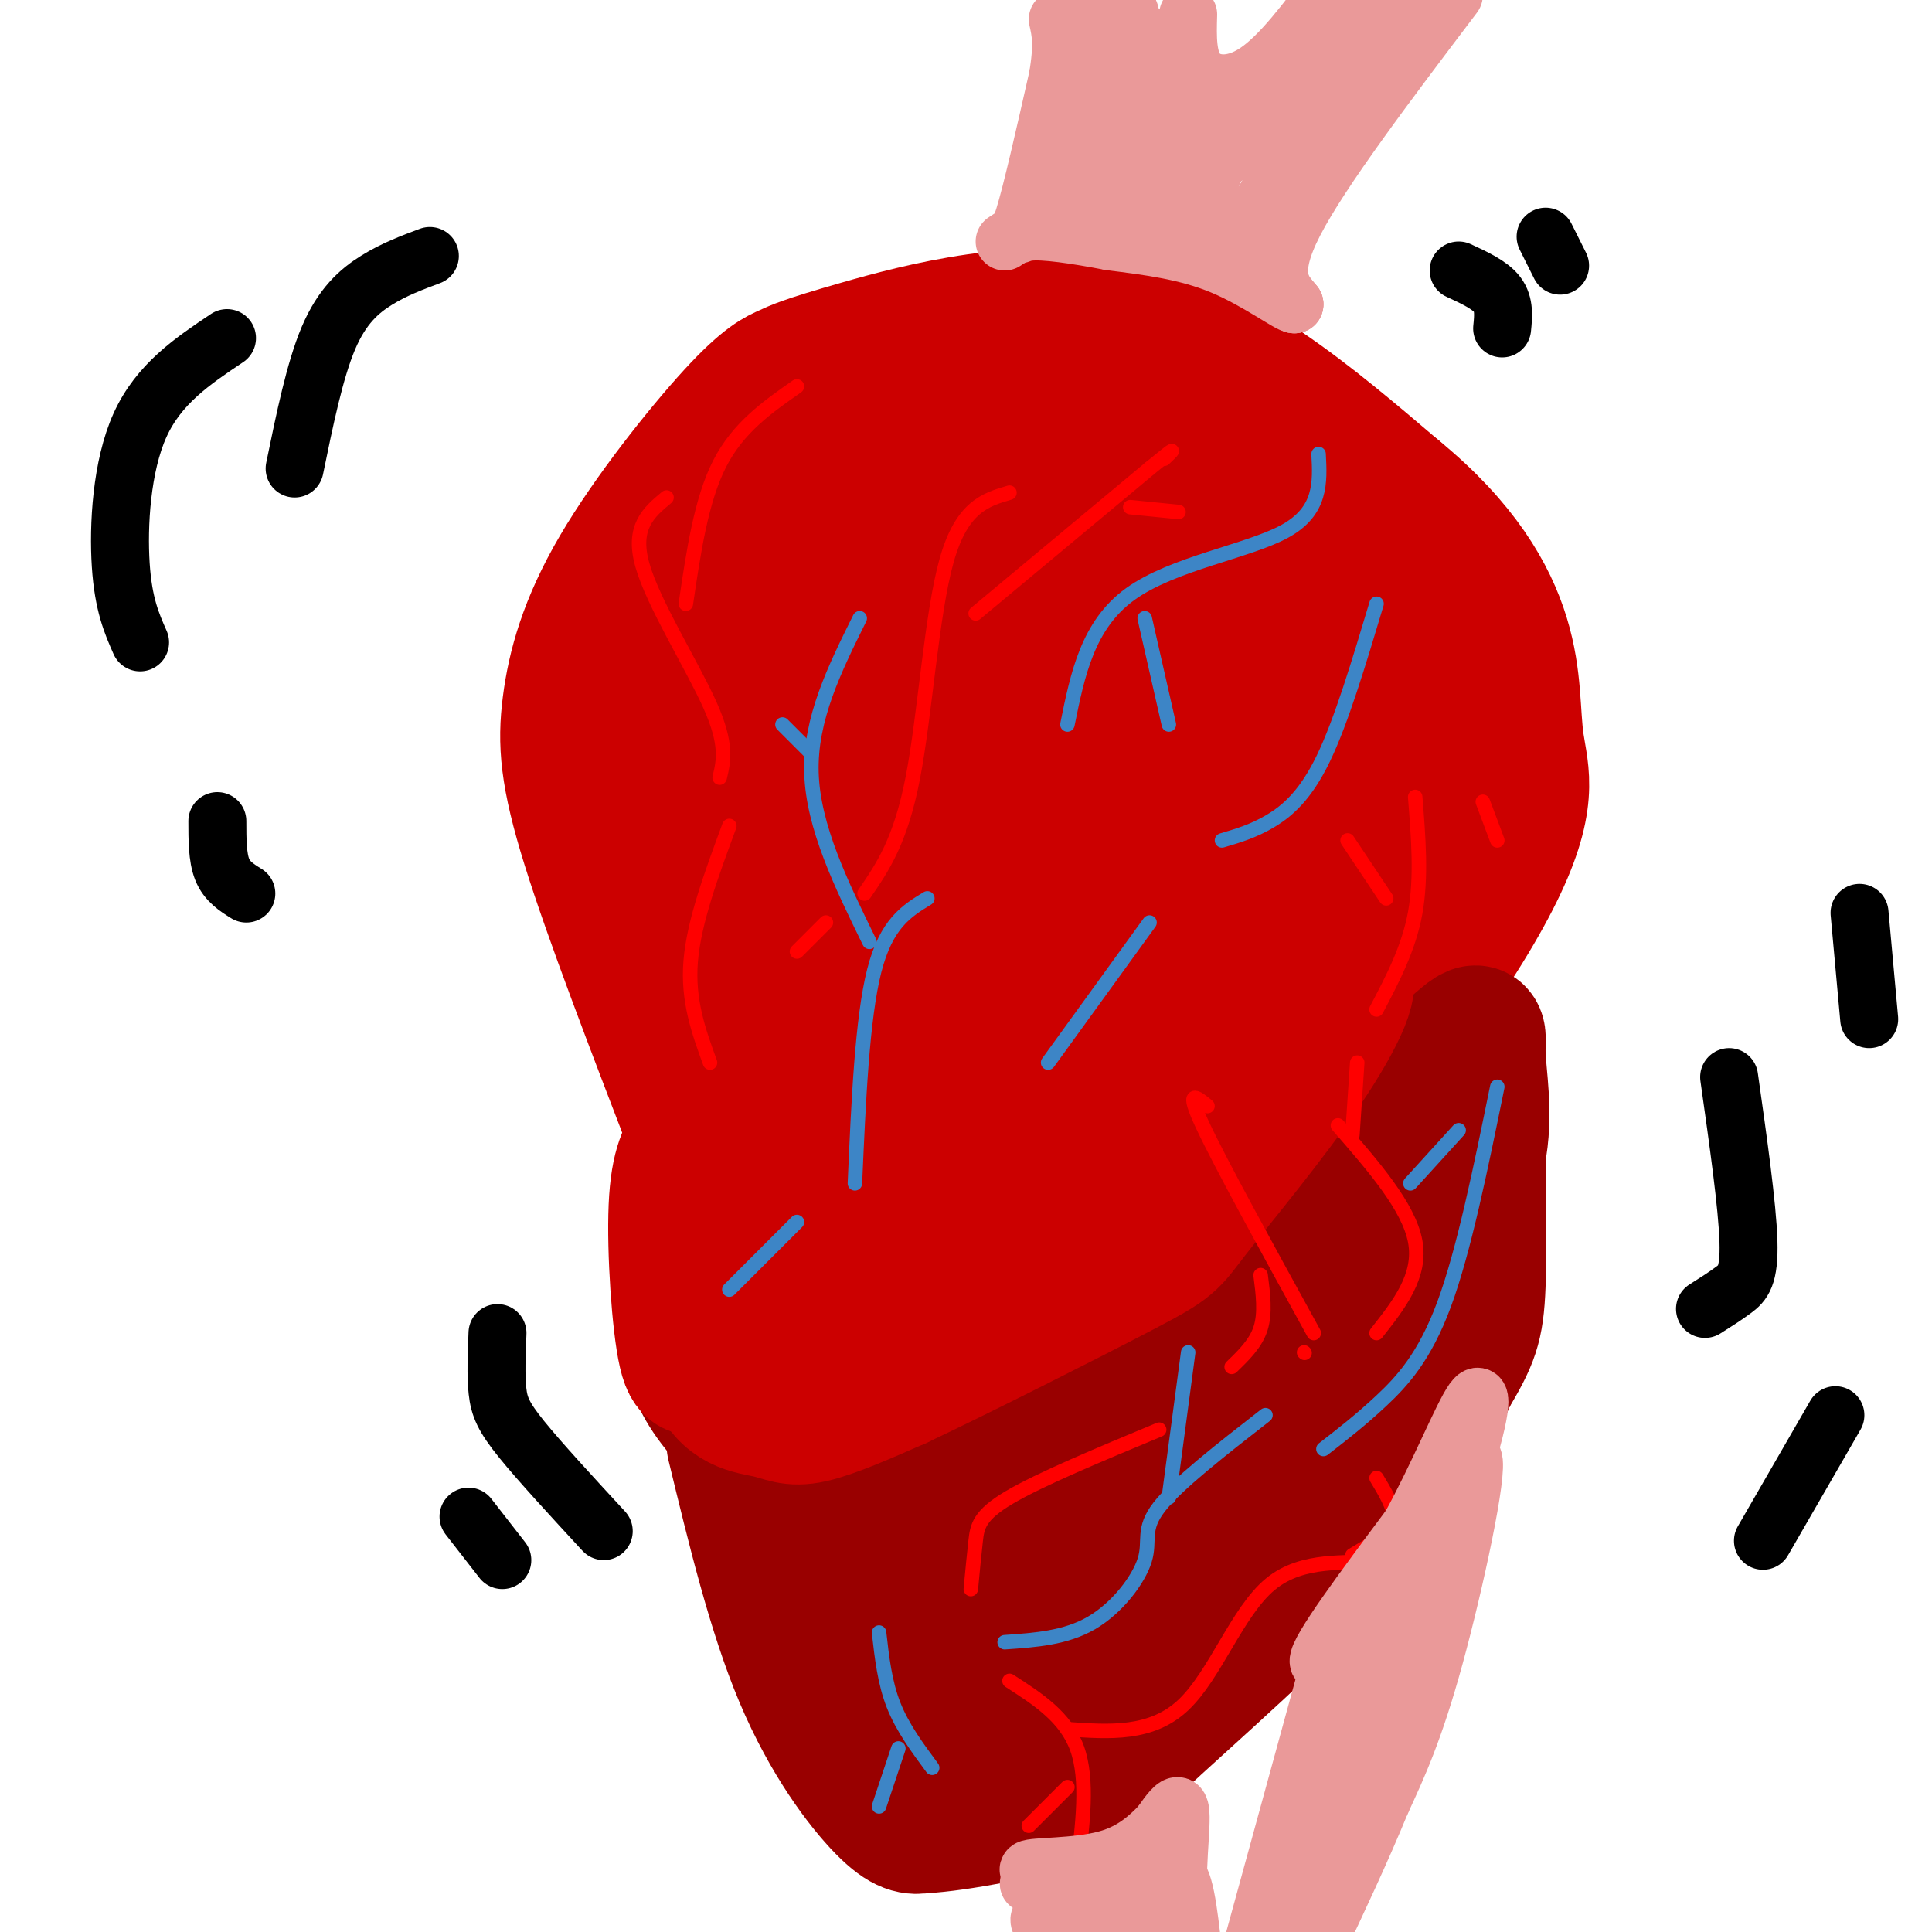 <svg viewBox='0 0 400 400' version='1.1' xmlns='http://www.w3.org/2000/svg' xmlns:xlink='http://www.w3.org/1999/xlink'><g fill='none' stroke='#cc0000' stroke-width='28' stroke-linecap='round' stroke-linejoin='round'><path d='M144,235c-8.715,-22.683 -17.430,-45.366 -22,-60c-4.570,-14.634 -4.995,-21.221 -4,-29c0.995,-7.779 3.409,-16.752 10,-28c6.591,-11.248 17.360,-24.771 24,-32c6.640,-7.229 9.151,-8.165 11,-9c1.849,-0.835 3.036,-1.571 15,-5c11.964,-3.429 34.704,-9.551 55,-5c20.296,4.551 38.148,19.776 56,35'/><path d='M289,102c13.532,11.099 19.362,21.347 22,30c2.638,8.653 2.085,15.711 3,22c0.915,6.289 3.297,11.809 -5,28c-8.297,16.191 -27.272,43.051 -46,55c-18.728,11.949 -37.208,8.985 -50,12c-12.792,3.015 -19.896,12.007 -27,21'/><path d='M186,270c-6.708,5.442 -9.980,8.547 -13,10c-3.020,1.453 -5.790,1.254 -8,1c-2.210,-0.254 -3.860,-0.563 -7,-2c-3.140,-1.437 -7.768,-4.002 -10,-11c-2.232,-6.998 -2.066,-18.428 -5,-34c-2.934,-15.572 -8.967,-35.286 -15,-55'/><path d='M128,179c-3.664,-13.129 -5.324,-18.450 2,-35c7.324,-16.550 23.631,-44.327 31,-56c7.369,-11.673 5.800,-7.242 15,-6c9.200,1.242 29.169,-0.704 41,-1c11.831,-0.296 15.523,1.058 21,4c5.477,2.942 12.738,7.471 20,12'/><path d='M258,97c6.356,4.146 12.247,8.512 16,13c3.753,4.488 5.367,9.100 11,17c5.633,7.900 15.286,19.088 9,38c-6.286,18.912 -28.510,45.546 -48,62c-19.490,16.454 -36.245,22.727 -53,29'/><path d='M193,256c-10.179,5.689 -9.128,5.411 -13,11c-3.872,5.589 -12.667,17.044 -17,5c-4.333,-12.044 -4.205,-47.589 -6,-65c-1.795,-17.411 -5.513,-16.689 -8,-23c-2.487,-6.311 -3.744,-19.656 -5,-33'/><path d='M144,151c-0.388,-8.754 1.143,-14.139 5,-21c3.857,-6.861 10.041,-15.199 15,-21c4.959,-5.801 8.692,-9.066 14,-12c5.308,-2.934 12.190,-5.538 19,-7c6.810,-1.462 13.547,-1.784 20,0c6.453,1.784 12.622,5.673 21,13c8.378,7.327 18.965,18.094 24,25c5.035,6.906 4.517,9.953 4,13'/><path d='M266,141c0.507,6.362 -0.226,15.768 -1,26c-0.774,10.232 -1.589,21.289 -12,31c-10.411,9.711 -30.418,18.076 -45,31c-14.582,12.924 -23.738,30.407 -30,30c-6.262,-0.407 -9.631,-18.703 -13,-37'/><path d='M165,222c-4.143,-14.725 -8.000,-33.036 -4,-52c4.000,-18.964 15.856,-38.581 22,-49c6.144,-10.419 6.576,-11.638 8,-14c1.424,-2.362 3.841,-5.865 8,-5c4.159,0.865 10.062,6.098 13,12c2.938,5.902 2.912,12.472 1,24c-1.912,11.528 -5.708,28.014 -9,36c-3.292,7.986 -6.078,7.470 -10,8c-3.922,0.530 -8.979,2.104 -12,3c-3.021,0.896 -4.006,1.113 -5,-3c-0.994,-4.113 -1.997,-12.557 -3,-21'/><path d='M174,161c4.215,-13.483 16.252,-36.690 21,-46c4.748,-9.310 2.205,-4.724 3,0c0.795,4.724 4.927,9.586 6,20c1.073,10.414 -0.913,26.379 -2,35c-1.087,8.621 -1.276,9.898 -5,18c-3.724,8.102 -10.985,23.029 -15,23c-4.015,-0.029 -4.786,-15.014 -4,-25c0.786,-9.986 3.128,-14.971 8,-24c4.872,-9.029 12.275,-22.100 17,-23c4.725,-0.900 6.772,10.373 1,32c-5.772,21.627 -19.363,53.608 -25,61c-5.637,7.392 -3.318,-9.804 -1,-27'/><path d='M178,205c1.666,-7.560 6.332,-12.958 10,-17c3.668,-4.042 6.340,-6.726 3,6c-3.340,12.726 -12.691,40.863 -8,37c4.691,-3.863 23.425,-39.725 33,-63c9.575,-23.275 9.990,-33.962 11,-38c1.010,-4.038 2.616,-1.429 5,3c2.384,4.429 5.545,10.676 9,19c3.455,8.324 7.204,18.726 5,28c-2.204,9.274 -10.363,17.420 -16,22c-5.637,4.580 -8.754,5.594 -11,4c-2.246,-1.594 -3.623,-5.797 -5,-10'/><path d='M214,196c-2.192,-1.965 -5.173,-1.877 -1,-15c4.173,-13.123 15.499,-39.456 21,-46c5.501,-6.544 5.177,6.701 4,17c-1.177,10.299 -3.205,17.653 -8,26c-4.795,8.347 -12.355,17.688 -17,24c-4.645,6.312 -6.374,9.595 -3,-16c3.374,-25.595 11.853,-80.067 14,-95c2.147,-14.933 -2.037,9.672 1,32c3.037,22.328 13.296,42.379 17,47c3.704,4.621 0.852,-6.190 -2,-17'/><path d='M240,153c0.448,-5.221 2.569,-9.772 6,-14c3.431,-4.228 8.172,-8.133 13,-7c4.828,1.133 9.744,7.304 12,14c2.256,6.696 1.851,13.917 1,18c-0.851,4.083 -2.148,5.028 -4,1c-1.852,-4.028 -4.259,-13.028 -4,-20c0.259,-6.972 3.185,-11.916 6,-7c2.815,4.916 5.519,19.690 6,23c0.481,3.310 -1.259,-4.845 -3,-13'/></g>
<g fill='none' stroke='#990000' stroke-width='28' stroke-linecap='round' stroke-linejoin='round'><path d='M152,299c4.200,17.356 8.400,34.711 14,48c5.600,13.289 12.600,22.511 17,27c4.400,4.489 6.200,4.244 8,4'/><path d='M191,378c7.244,-0.348 21.354,-3.217 28,-5c6.646,-1.783 5.828,-2.480 16,-12c10.172,-9.520 31.335,-27.863 44,-42c12.665,-14.137 16.833,-24.069 21,-34'/><path d='M300,285c4.617,-7.793 5.660,-10.274 6,-19c0.340,-8.726 -0.024,-23.695 0,-30c0.024,-6.305 0.435,-3.944 -1,-3c-1.435,0.944 -4.718,0.472 -8,0'/><path d='M297,233c-6.667,5.422 -19.333,18.978 -34,28c-14.667,9.022 -31.333,13.511 -48,18'/><path d='M215,279c-17.244,6.978 -36.356,15.422 -43,23c-6.644,7.578 -0.822,14.289 5,21'/><path d='M177,323c2.716,13.679 7.006,37.378 14,44c6.994,6.622 16.691,-3.833 22,-8c5.309,-4.167 6.231,-2.048 16,-11c9.769,-8.952 28.384,-28.976 47,-49'/><path d='M276,299c8.903,-13.267 7.659,-21.933 8,-27c0.341,-5.067 2.267,-6.533 -2,-5c-4.267,1.533 -14.726,6.067 -23,14c-8.274,7.933 -14.364,19.267 -26,30c-11.636,10.733 -28.818,20.867 -46,31'/><path d='M187,342c-8.098,4.996 -5.343,1.986 -6,-3c-0.657,-4.986 -4.726,-11.946 -2,-18c2.726,-6.054 12.246,-11.200 18,-13c5.754,-1.800 7.742,-0.253 10,5c2.258,5.253 4.784,14.211 4,20c-0.784,5.789 -4.880,8.407 -7,10c-2.120,1.593 -2.263,2.160 -4,1c-1.737,-1.160 -5.068,-4.046 -2,-10c3.068,-5.954 12.534,-14.977 22,-24'/><path d='M220,310c2.610,1.147 -1.866,16.015 -6,26c-4.134,9.985 -7.927,15.088 -10,14c-2.073,-1.088 -2.426,-8.366 -2,-14c0.426,-5.634 1.629,-9.624 6,-17c4.371,-7.376 11.908,-18.136 15,-23c3.092,-4.864 1.737,-3.830 3,-1c1.263,2.830 5.142,7.457 7,10c1.858,2.543 1.694,3.001 0,5c-1.694,1.999 -4.918,5.538 -7,6c-2.082,0.462 -3.024,-2.154 -9,-3c-5.976,-0.846 -16.988,0.077 -28,1'/><path d='M189,314c-6.222,1.489 -7.778,4.711 -13,2c-5.222,-2.711 -14.111,-11.356 -23,-20'/><path d='M153,296c-5.530,-5.569 -7.853,-9.493 -9,-13c-1.147,-3.507 -1.116,-6.598 0,-9c1.116,-2.402 3.319,-4.115 7,-5c3.681,-0.885 8.841,-0.943 14,-1'/><path d='M165,268c5.786,2.027 13.252,7.595 21,10c7.748,2.405 15.778,1.648 22,2c6.222,0.352 10.635,1.815 17,0c6.365,-1.815 14.683,-6.907 23,-12'/><path d='M248,268c12.167,-10.000 31.083,-29.000 50,-48'/><path d='M298,220c9.405,-8.810 7.917,-6.833 8,-2c0.083,4.833 1.738,12.524 0,21c-1.738,8.476 -6.869,17.738 -12,27'/><path d='M294,266c-3.314,6.103 -5.598,7.862 -13,10c-7.402,2.138 -19.922,4.656 -26,6c-6.078,1.344 -5.713,1.516 -4,0c1.713,-1.516 4.775,-4.719 0,-6c-4.775,-1.281 -17.388,-0.641 -30,0'/><path d='M221,276c-9.393,0.179 -17.875,0.625 -25,3c-7.125,2.375 -12.893,6.679 -17,8c-4.107,1.321 -6.554,-0.339 -9,-2'/><path d='M170,285c4.667,-1.667 20.833,-4.833 37,-8'/><path d='M207,277c6.500,-1.500 4.250,-1.250 2,-1'/></g>
<g fill='none' stroke='#cc0000' stroke-width='28' stroke-linecap='round' stroke-linejoin='round'><path d='M147,250c-0.661,13.536 -1.321,27.071 1,34c2.321,6.929 7.625,7.250 11,8c3.375,0.750 4.821,1.929 9,1c4.179,-0.929 11.089,-3.964 18,-7'/><path d='M186,286c12.612,-5.952 35.142,-17.332 46,-23c10.858,-5.668 10.044,-5.622 15,-12c4.956,-6.378 15.680,-19.179 23,-30c7.320,-10.821 11.234,-19.663 7,-18c-4.234,1.663 -16.617,13.832 -29,26'/><path d='M248,229c-15.191,12.893 -38.668,32.127 -52,41c-13.332,8.873 -16.520,7.386 -21,5c-4.480,-2.386 -10.252,-5.670 -14,-8c-3.748,-2.330 -5.471,-3.704 -3,-7c2.471,-3.296 9.134,-8.513 12,-9c2.866,-0.487 1.933,3.757 1,8'/><path d='M171,259c-2.645,4.003 -9.756,10.010 -13,11c-3.244,0.990 -2.621,-3.039 0,-9c2.621,-5.961 7.239,-13.856 9,-15c1.761,-1.144 0.667,4.461 -3,8c-3.667,3.539 -9.905,5.011 -13,8c-3.095,2.989 -3.048,7.494 -3,12'/><path d='M148,274c-0.719,2.781 -1.018,3.735 -2,6c-0.982,2.265 -2.649,5.841 -4,0c-1.351,-5.841 -2.386,-21.097 -2,-30c0.386,-8.903 2.193,-11.451 4,-14'/><path d='M144,236c1.022,-5.956 1.578,-13.844 1,-19c-0.578,-5.156 -2.289,-7.578 -4,-10'/></g>
<g fill='none' stroke='#3d85c6' stroke-width='3' stroke-linecap='round' stroke-linejoin='round'><path d='M151,267c0.000,0.000 14.000,-14.000 14,-14'/><path d='M177,245c0.750,-17.083 1.500,-34.167 4,-44c2.500,-9.833 6.750,-12.417 11,-15'/><path d='M180,195c-5.833,-11.917 -11.667,-23.833 -12,-35c-0.333,-11.167 4.833,-21.583 10,-32'/><path d='M168,156c0.000,0.000 -6.000,-6.000 -6,-6'/><path d='M217,220c0.000,0.000 21.000,-29.000 21,-29'/><path d='M253,174c3.244,-0.956 6.489,-1.911 10,-4c3.511,-2.089 7.289,-5.311 11,-13c3.711,-7.689 7.356,-19.844 11,-32'/><path d='M273,94c0.311,5.911 0.622,11.822 -7,16c-7.622,4.178 -23.178,6.622 -32,13c-8.822,6.378 -10.911,16.689 -13,27'/><path d='M237,128c0.000,0.000 5.000,22.000 5,22'/><path d='M208,340c6.321,-0.435 12.643,-0.869 18,-4c5.357,-3.131 9.750,-8.958 11,-13c1.250,-4.042 -0.643,-6.298 3,-11c3.643,-4.702 12.821,-11.851 22,-19'/><path d='M242,310c0.000,0.000 4.000,-30.000 4,-30'/><path d='M274,300c3.867,-3.000 7.733,-6.000 12,-10c4.267,-4.000 8.933,-9.000 13,-20c4.067,-11.000 7.533,-28.000 11,-45'/><path d='M302,234c0.000,0.000 -10.000,11.000 -10,11'/><path d='M182,338c0.583,5.167 1.167,10.333 3,15c1.833,4.667 4.917,8.833 8,13'/><path d='M186,362c0.000,0.000 -4.000,12.000 -4,12'/></g>
<g fill='none' stroke='#ff0000' stroke-width='3' stroke-linecap='round' stroke-linejoin='round'><path d='M147,220c-2.333,-6.417 -4.667,-12.833 -4,-21c0.667,-8.167 4.333,-18.083 8,-28'/><path d='M149,161c0.822,-3.422 1.644,-6.844 -2,-15c-3.644,-8.156 -11.756,-21.044 -14,-29c-2.244,-7.956 1.378,-10.978 5,-14'/><path d='M142,125c1.583,-10.750 3.167,-21.500 7,-29c3.833,-7.500 9.917,-11.750 16,-16'/><path d='M165,197c0.000,0.000 6.000,-6.000 6,-6'/><path d='M179,185c3.733,-5.444 7.467,-10.889 10,-24c2.533,-13.111 3.867,-33.889 7,-45c3.133,-11.111 8.067,-12.556 13,-14'/><path d='M202,127c0.000,0.000 36.000,-30.000 36,-30'/><path d='M238,97c6.500,-5.333 4.750,-3.667 3,-2'/><path d='M234,105c0.000,0.000 10.000,1.000 10,1'/><path d='M250,229c-2.333,-1.917 -4.667,-3.833 -1,4c3.667,7.833 13.333,25.417 23,43'/><path d='M270,280c0.000,0.000 0.100,0.100 0.1,0.1'/><path d='M261,264c0.500,3.917 1.000,7.833 0,11c-1.000,3.167 -3.500,5.583 -6,8'/><path d='M240,296c-12.333,5.133 -24.667,10.267 -31,14c-6.333,3.733 -6.667,6.067 -7,9c-0.333,2.933 -0.667,6.467 -1,10'/><path d='M209,348c5.833,3.750 11.667,7.500 14,14c2.333,6.500 1.167,15.750 0,25'/><path d='M221,370c0.000,0.000 -8.000,8.000 -8,8'/><path d='M221,358c8.695,0.616 17.391,1.231 24,-5c6.609,-6.231 11.132,-19.309 18,-25c6.868,-5.691 16.080,-3.994 21,-5c4.920,-1.006 5.549,-4.716 5,-8c-0.549,-3.284 -2.274,-6.142 -4,-9'/><path d='M280,322c0.000,0.000 5.000,-3.000 5,-3'/><path d='M285,276c4.667,-5.917 9.333,-11.833 8,-19c-1.333,-7.167 -8.667,-15.583 -16,-24'/><path d='M280,235c0.000,0.000 1.000,-15.000 1,-15'/><path d='M285,209c3.333,-6.333 6.667,-12.667 8,-20c1.333,-7.333 0.667,-15.667 0,-24'/><path d='M287,186c0.000,0.000 -8.000,-12.000 -8,-12'/><path d='M307,166c0.000,0.000 3.000,8.000 3,8'/></g>
<g fill='none' stroke='#ea9999' stroke-width='12' stroke-linecap='round' stroke-linejoin='round'><path d='M208,50c2.571,-1.720 5.143,-3.440 13,-4c7.857,-0.560 21.000,0.042 28,1c7.000,0.958 7.857,2.274 10,5c2.143,2.726 5.571,6.863 9,11'/><path d='M268,63c-0.911,0.156 -7.689,-4.956 -15,-8c-7.311,-3.044 -15.156,-4.022 -23,-5'/><path d='M230,50c-7.262,-1.393 -13.917,-2.375 -17,-2c-3.083,0.375 -2.595,2.107 -1,-3c1.595,-5.107 4.298,-17.054 7,-29'/><path d='M219,16c1.167,-6.833 0.583,-9.417 0,-12'/><path d='M268,63c-2.750,-3.167 -5.500,-6.333 0,-17c5.500,-10.667 19.250,-28.833 33,-47'/><path d='M246,3c-0.133,4.667 -0.267,9.333 2,12c2.267,2.667 6.933,3.333 12,0c5.067,-3.333 10.533,-10.667 16,-18'/><path d='M280,0c-11.230,15.901 -22.459,31.802 -21,30c1.459,-1.802 15.608,-21.308 23,-29c7.392,-7.692 8.029,-3.571 2,7c-6.029,10.571 -18.722,27.592 -22,33c-3.278,5.408 2.861,-0.796 9,-7'/><path d='M271,34c6.690,-7.698 18.914,-23.445 14,-18c-4.914,5.445 -26.966,32.080 -34,35c-7.034,2.920 0.950,-17.877 3,-23c2.050,-5.123 -1.833,5.428 -4,9c-2.167,3.572 -2.619,0.163 -2,-3c0.619,-3.163 2.310,-6.082 4,-9'/><path d='M252,25c1.353,-2.270 2.735,-3.446 5,-3c2.265,0.446 5.412,2.514 1,7c-4.412,4.486 -16.384,11.392 -19,9c-2.616,-2.392 4.123,-14.081 7,-17c2.877,-2.919 1.893,2.930 0,7c-1.893,4.070 -4.693,6.359 -8,9c-3.307,2.641 -7.121,5.634 -10,4c-2.879,-1.634 -4.823,-7.895 -3,-11c1.823,-3.105 7.411,-3.052 13,-3'/><path d='M238,27c-0.782,3.447 -9.236,13.566 -13,15c-3.764,1.434 -2.837,-5.817 1,-12c3.837,-6.183 10.585,-11.296 12,-16c1.415,-4.704 -2.504,-8.997 -3,-8c-0.496,0.997 2.430,7.285 3,11c0.570,3.715 -1.215,4.858 -3,6'/><path d='M235,23c-1.346,1.849 -3.211,3.472 -5,5c-1.789,1.528 -3.503,2.960 -3,-3c0.503,-5.960 3.221,-19.314 5,-23c1.779,-3.686 2.618,2.294 1,10c-1.618,7.706 -5.691,17.138 -8,17c-2.309,-0.138 -2.852,-9.845 -2,-16c0.852,-6.155 3.101,-8.759 5,-7c1.899,1.759 3.450,7.879 5,14'/><path d='M233,20c1.071,-2.226 1.250,-14.792 1,-17c-0.250,-2.208 -0.929,5.940 -2,7c-1.071,1.060 -2.536,-4.970 -4,-11'/><path d='M229,0c1.917,7.250 3.833,14.500 3,20c-0.833,5.500 -4.417,9.250 -8,13'/><path d='M213,390c0.000,0.000 8.000,4.000 8,4'/><path d='M242,376c-3.387,3.661 -6.774,7.321 -13,9c-6.226,1.679 -15.292,1.375 -16,2c-0.708,0.625 6.940,2.179 12,2c5.060,-0.179 7.530,-2.089 10,-4'/><path d='M235,385c3.655,-3.988 7.792,-11.958 9,-11c1.208,0.958 -0.512,10.845 0,18c0.512,7.155 3.256,11.577 6,16'/><path d='M247,404c-0.917,-8.167 -1.833,-16.333 -4,-16c-2.167,0.333 -5.583,9.167 -9,18'/><path d='M229,404c0.750,-4.667 1.500,-9.333 1,-9c-0.500,0.333 -2.250,5.667 -4,11'/><path d='M225,402c0.417,-3.667 0.833,-7.333 0,-7c-0.833,0.333 -2.917,4.667 -5,9'/><path d='M219,403c-2.583,-3.083 -5.167,-6.167 -3,-6c2.167,0.167 9.083,3.583 16,7'/><path d='M232,400c0.000,0.000 0.000,-4.000 0,-4'/><path d='M276,342c0.000,0.000 -17.000,62.000 -17,62'/><path d='M285,333c1.315,1.333 2.631,2.667 7,-6c4.369,-8.667 11.792,-27.333 13,-25c1.208,2.333 -3.798,25.667 -8,41c-4.202,15.333 -7.601,22.667 -11,30'/><path d='M286,373c-4.167,10.167 -9.083,20.583 -14,31'/><path d='M271,402c3.750,-9.488 7.499,-18.976 10,-33c2.501,-14.024 3.753,-32.584 6,-38c2.247,-5.416 5.490,2.311 2,16c-3.490,13.689 -13.711,33.340 -17,38c-3.289,4.660 0.356,-5.670 4,-16'/><path d='M276,369c3.595,-9.321 10.583,-24.625 9,-28c-1.583,-3.375 -11.738,5.179 -12,3c-0.262,-2.179 9.369,-15.089 19,-28'/><path d='M292,316c5.786,-10.524 10.750,-22.833 13,-26c2.250,-3.167 1.786,2.810 -3,17c-4.786,14.190 -13.893,36.595 -23,59'/><path d='M279,366c-5.833,16.000 -8.917,26.500 -12,37'/></g>
<g fill='none' stroke='#000000' stroke-width='12' stroke-linecap='round' stroke-linejoin='round'><path d='M89,53c-3.689,1.378 -7.378,2.756 -11,5c-3.622,2.244 -7.178,5.356 -10,12c-2.822,6.644 -4.911,16.822 -7,27'/><path d='M47,70c-7.067,4.733 -14.133,9.467 -18,18c-3.867,8.533 -4.533,20.867 -4,29c0.533,8.133 2.267,12.067 4,16'/><path d='M45,170c0.000,3.750 0.000,7.500 1,10c1.000,2.500 3.000,3.750 5,5'/><path d='M358,223c1.889,13.333 3.778,26.667 4,34c0.222,7.333 -1.222,8.667 -3,10c-1.778,1.333 -3.889,2.667 -6,4'/><path d='M385,189c0.000,0.000 2.000,22.000 2,22'/><path d='M380,293c0.000,0.000 -15.000,26.000 -15,26'/><path d='M103,276c-0.178,4.378 -0.356,8.756 0,12c0.356,3.244 1.244,5.356 5,10c3.756,4.644 10.378,11.822 17,19'/><path d='M97,314c0.000,0.000 7.000,9.000 7,9'/><path d='M302,56c3.250,1.500 6.500,3.000 8,5c1.500,2.000 1.250,4.500 1,7'/><path d='M320,49c0.000,0.000 3.000,6.000 3,6'/></g>
</svg>